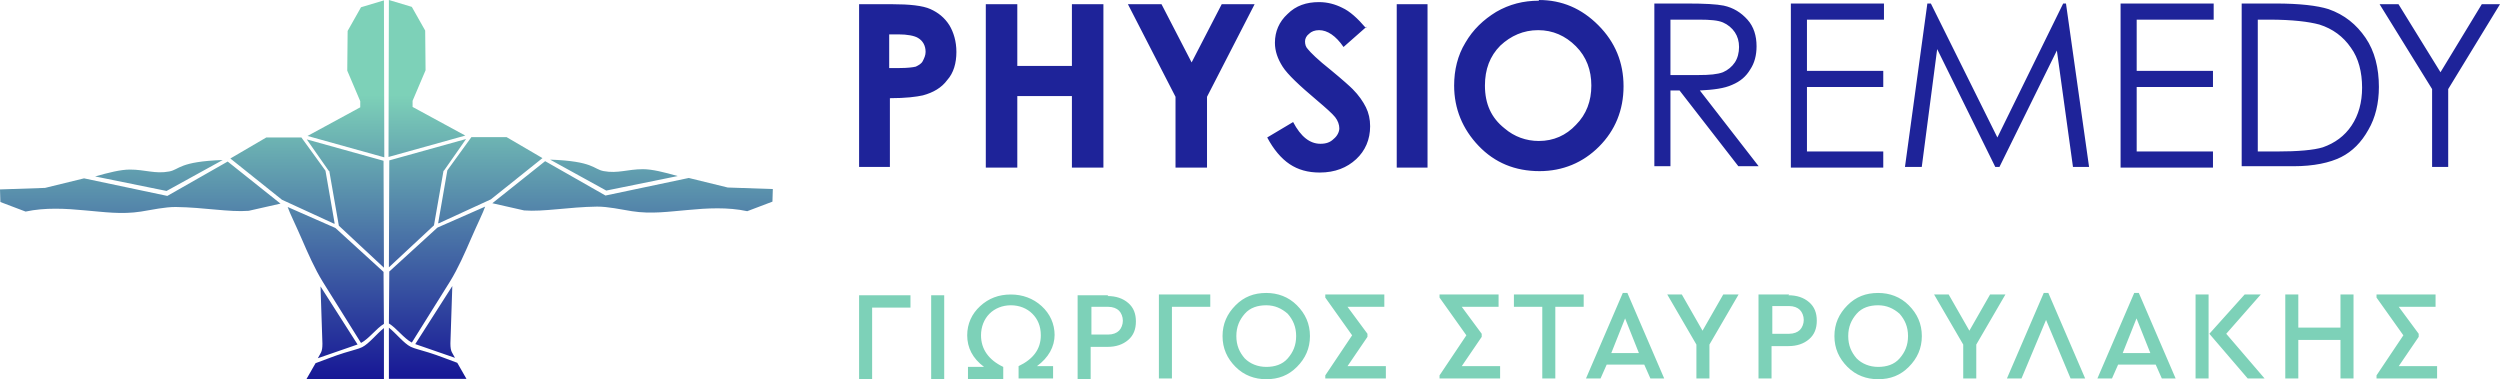 <svg xmlns="http://www.w3.org/2000/svg" width="1391" height="211" viewBox="0 0 1391 211" fill="none"><path d="M478 2.341H496.307C506.044 2.341 513.445 3.122 517.73 5.073C522.014 7.024 525.52 9.756 528.246 14.049C530.583 17.951 532.141 23.024 532.141 28.878C532.141 35.122 530.583 40.585 527.078 44.488C523.962 48.781 519.288 51.512 513.445 53.073C509.939 53.854 504.097 54.634 495.138 54.634V92.878H478V1.951V2.341ZM495.138 37.854H500.591C504.876 37.854 507.992 37.463 509.55 37.073C511.108 36.293 512.666 35.512 513.445 33.951C514.224 32.39 515.003 30.829 515.003 28.878C515.003 25.366 513.445 22.634 510.718 21.073C508.771 19.902 504.876 19.122 499.812 19.122H494.749V37.854H495.138ZM548.5 2.341H566.028V36.683H596.41V2.341H613.937V93.268H596.41V53.463H566.028V93.268H548.5V2.341ZM627.959 2.341H646.266L663.015 34.732L679.764 2.341H698.07L671.584 53.854V93.268H654.056V53.854L627.57 2.341H627.959ZM760.391 14.829L747.538 26.146C743.253 19.902 738.579 16.78 733.905 16.78C731.568 16.78 729.62 17.561 728.452 18.732C726.894 19.902 726.115 21.463 726.115 23.024C726.115 24.585 726.504 26.146 727.673 27.317C729.231 29.268 733.126 33.171 740.526 39.024C747.148 44.488 751.043 48 752.601 49.561C756.107 53.073 758.444 56.585 760.002 59.707C761.56 62.829 762.339 66.341 762.339 70.244C762.339 77.659 759.612 83.902 754.549 88.585C749.485 93.268 742.863 96 734.294 96C727.673 96 722.22 94.439 717.546 91.317C712.872 88.195 708.587 83.122 705.081 76.488L719.493 67.902C723.778 76.098 728.841 80 734.684 80C737.8 80 740.137 79.219 742.084 77.268C744.032 75.707 745.201 73.366 745.201 71.415C745.201 69.463 744.422 67.122 742.863 65.171C741.305 63.219 737.8 60.098 732.736 55.805C722.999 47.61 716.377 41.366 713.651 37.073C710.924 32.781 709.366 28.488 709.366 23.805C709.366 17.561 711.703 12.098 716.377 7.805C721.051 3.122 726.894 1.171 733.905 1.171C738.579 1.171 742.863 2.341 746.759 4.293C751.043 6.244 755.328 10.146 760.002 15.61L760.391 14.829ZM777.14 2.341H794.278V93.268H777.14V2.341ZM856.209 0C869.063 0 879.969 4.683 889.317 14.049C898.666 23.415 903.34 34.732 903.34 48C903.34 61.268 898.666 72.585 889.707 81.561C880.748 90.537 869.453 95.219 856.599 95.219C842.966 95.219 831.671 90.537 822.712 81.171C813.753 71.805 809.079 60.488 809.079 47.61C809.079 39.024 811.027 30.829 815.311 23.805C819.596 16.39 825.439 10.927 832.45 6.634C839.85 2.341 847.64 0.39 856.209 0.39V0ZM855.82 16.78C847.64 16.78 840.629 19.902 834.787 25.366C828.944 31.22 826.218 38.634 826.218 47.61C826.218 57.756 829.723 65.561 837.124 71.415C842.577 76.098 849.198 78.439 856.209 78.439C864.389 78.439 871.4 75.317 876.853 69.463C882.696 63.61 885.422 56.195 885.422 47.61C885.422 39.024 882.696 31.61 876.853 25.756C871.011 19.902 864 16.78 855.82 16.78ZM920.478 1.951H938.395C948.522 1.951 955.144 2.341 959.039 3.122C964.492 4.293 968.776 7.024 972.282 10.927C975.788 14.829 977.346 19.902 977.346 25.756C977.346 30.829 976.177 35.122 973.84 38.634C971.503 42.537 968.387 45.268 963.713 47.219C959.428 49.171 953.586 49.951 945.796 50.342L978.514 92.488H967.218L934.5 50.342H929.436V92.488H920.478V1.561V1.951ZM929.436 10.927V41.756H945.017C951.249 41.756 955.533 41.366 958.649 40.195C961.376 39.024 963.713 37.073 965.271 34.732C966.829 32.39 967.608 29.268 967.608 26.146C967.608 23.024 966.829 20.293 965.271 17.951C963.713 15.61 961.376 13.659 958.649 12.488C955.923 11.317 951.638 10.927 945.406 10.927H929.436ZM996.431 1.951H1048.24V10.927H1005.39V39.415H1047.85V48.39H1005.39V84.293H1047.85V93.268H996.431V2.341V1.951ZM1059.92 92.878L1072.38 1.951H1074.33L1111.34 76.488L1147.95 1.951H1149.51L1162.36 92.878H1153.4L1144.44 28.098L1112.5 92.878H1110.17L1077.84 27.317L1069.27 92.878H1060.31H1059.92ZM1179.89 1.951H1231.69V10.927H1188.85V39.415H1231.3V48.39H1188.85V84.293H1231.3V93.268H1179.89V2.341V1.951ZM1247.27 92.878V1.951H1265.97C1279.6 1.951 1289.34 3.122 1295.57 5.073C1304.53 8.195 1311.15 13.659 1316.22 21.073C1321.28 28.488 1323.62 37.854 1323.62 48.39C1323.62 57.366 1321.67 65.561 1317.77 72.195C1313.88 79.219 1308.81 84.293 1302.58 87.415C1296.35 90.537 1287.39 92.488 1276.1 92.488H1247.27V92.878ZM1255.84 84.293H1266.36C1278.82 84.293 1287.39 83.512 1292.46 81.951C1299.08 79.61 1304.53 75.707 1308.42 69.854C1312.32 64 1314.27 56.976 1314.27 48.781C1314.27 40.195 1312.32 32.39 1308.04 26.537C1303.75 20.293 1297.91 16 1290.51 13.659C1284.67 12.098 1275.71 10.927 1262.46 10.927H1256.23V84.293H1255.84ZM1324.01 2.341H1334.52L1357.89 40.195L1380.87 2.341H1391L1362.18 49.561V92.878H1353.22V49.561L1324.01 2.341Z" fill="#1E2399"></path><path fill-rule="evenodd" clip-rule="evenodd" d="M216.594 151.079L243.376 126.643L269.946 114.956C268.883 118.143 265.482 124.943 262.081 132.805C258.68 140.667 254.854 149.379 250.391 156.603L229.135 190.601C224.671 188.264 220.633 182.527 216.382 179.977L216.594 151.291V151.079ZM216.382 0L229.135 3.825L236.574 16.999L236.787 39.098L229.56 56.097V59.496L258.893 75.433L216.169 87.332L216.382 0.212V0ZM246.777 94.982L241.463 125.368L216.382 148.741L216.594 89.245L259.318 77.345L246.99 94.982H246.777ZM377.074 97.957L337.326 106.031L306.08 88.82C330.311 89.67 330.099 94.132 335.838 95.194C343.702 96.682 349.229 94.132 357.731 94.132C362.832 94.132 369.634 95.832 377.074 97.957ZM243.801 124.093L248.903 94.769L262.294 76.283H281.849L301.829 87.97L273.134 110.918L244.014 124.305L243.801 124.093ZM273.984 113.043L303.317 89.67L336.901 108.794L383.238 99.019L404.918 104.331L430 105.181L429.787 112.193L415.759 117.506C404.918 115.168 393.44 115.806 382.388 116.868C372.185 117.718 362.407 119.205 351.567 117.506C344.978 116.443 338.389 114.956 332.224 114.956C316.283 115.168 302.467 117.931 291.626 117.081L273.772 113.043H273.984ZM259.53 210.788H216.382V182.314C220.42 185.502 224.671 191.026 228.497 192.939C230.623 194.001 233.811 194.638 238.487 196.126C244.014 197.826 249.115 199.951 254.429 201.863L259.53 210.788ZM253.154 199.101L231.048 191.451L251.666 159.153L250.603 191.026C250.603 195.913 251.666 196.126 253.154 199.101ZM213.406 151.291L186.624 126.855L160.054 115.168C161.117 118.355 164.518 125.155 167.919 133.017C171.32 140.879 175.146 149.591 179.609 156.816L200.865 190.814C205.329 188.476 209.367 182.739 213.618 180.189L213.406 151.504V151.291ZM213.618 0.212L200.865 4.037L193.426 17.212L193.213 39.31L200.44 56.309V59.709L171.107 75.645L213.831 87.545L213.618 0.425V0.212ZM183.223 95.194L188.537 125.58L213.618 148.954L213.406 89.457L170.682 77.558L183.01 95.194H183.223ZM52.926 98.169L92.674 106.244L123.92 89.032C99.689 89.882 99.901 94.344 94.162 95.407C86.298 96.894 80.771 94.344 72.269 94.344C67.168 94.344 60.366 96.044 52.926 98.169ZM186.199 124.305L181.097 94.982L167.706 76.496H148.151L128.171 88.182L156.866 111.131L185.986 124.518L186.199 124.305ZM156.016 113.256L126.683 89.882L93.099 109.006L46.762 99.232L25.082 104.544L0 105.394L0.213 112.406L14.241 117.718C25.082 115.381 36.56 116.018 47.612 117.081C57.815 117.931 67.593 119.418 78.433 117.718C85.022 116.656 91.612 115.168 97.776 115.168C113.717 115.381 127.533 118.143 138.374 117.293L156.228 113.256H156.016ZM170.47 211H213.618V182.527C209.58 185.714 205.329 191.239 201.503 193.151C199.377 194.214 196.189 194.851 191.513 196.338C185.986 198.038 180.885 200.163 175.571 202.076L170.47 211ZM176.846 199.313L198.952 191.664L178.334 159.366L179.397 191.239C179.397 196.126 178.334 196.338 176.846 199.313Z" fill="url(#paint0_linear_27_231)"></path><path d="M485.253 211V171.143H506.584V164.286H478V211H485.253ZM525.356 164.286H518.103V211H525.356V164.286ZM586.79 186.571C586.79 180.143 584.23 174.571 579.537 170.286C574.845 166 568.872 163.857 562.472 163.857C555.646 163.857 550.1 166 545.407 170.286C540.714 174.571 538.155 180.143 538.155 186.571C538.155 193.429 541.141 199.429 547.54 204.143H538.581V211H558.206V204.143C550.1 200.286 545.834 194.286 545.834 186.571C545.834 181.857 547.54 177.571 550.527 174.571C553.513 171.571 557.779 169.857 562.472 169.857C567.165 169.857 571.431 171.571 574.418 174.571C577.404 177.571 579.111 181.429 579.111 186.571C579.111 194.286 574.845 199.857 566.739 203.714V210.571H585.937V203.714H576.978C583.377 199 586.79 193 586.79 186.143V186.571ZM616.654 164.286H599.589V211H606.842V193H616.227C620.92 193 624.76 191.714 627.746 189.143C630.733 186.571 632.013 183.143 632.013 178.857C632.013 174.571 630.733 171.143 627.746 168.571C624.76 166 620.92 164.714 616.227 164.714L616.654 164.286ZM616.654 170.714C619.214 170.714 621.347 171.571 622.627 172.857C623.907 174.143 624.76 176.286 624.76 178.429C624.76 180.571 623.907 182.714 622.627 184C621.347 185.286 619.214 186.143 616.654 186.143H607.268V170.714H616.654ZM652.064 210.571V170.714H673.396V163.857H644.811V210.571H652.064ZM704.539 163C697.713 163 692.167 165.143 687.474 169.857C682.781 174.571 680.222 180.143 680.222 187C680.222 193.857 682.781 199.429 687.474 204.143C692.167 208.857 698.14 211 704.539 211C711.365 211 716.912 208.857 721.604 204.143C726.297 199.429 728.857 193.857 728.857 187C728.857 180.143 726.297 174.571 721.604 169.857C716.912 165.143 710.939 163 704.539 163ZM704.539 169.857C709.232 169.857 713.072 171.571 716.485 174.571C719.471 178 721.178 181.857 721.178 187C721.178 192.143 719.471 196 716.485 199.429C713.499 202.857 709.232 204.143 704.539 204.143C699.846 204.143 695.58 202.429 692.594 199.429C689.607 196 687.901 192.143 687.901 187C687.901 181.857 689.607 178 692.594 174.571C695.58 171.143 699.846 169.857 704.539 169.857ZM749.762 203.714L760.854 187.429V185.714L749.762 170.714H770.24V163.857H737.39V165.571L752.322 186.571L737.39 208.857V210.571H771.093V203.714H749.335H749.762ZM813.329 203.714L824.422 187.429V185.714L813.329 170.714H833.808V163.857H800.957V165.571L815.889 186.571L800.957 208.857V210.571H834.661V203.714H812.903H813.329ZM881.163 163.857H842.34V170.714H858.125V210.571H865.378V170.714H881.163V163.857ZM917.853 210.571H925.959L905.481 163H902.921L882.443 210.571H890.549L893.962 202.857H914.867L918.28 210.571H917.853ZM911.88 196.429H896.522L904.201 177.143L911.88 196.429ZM966.915 163.857H958.81L947.291 184L935.772 163.857H927.666L943.878 191.714V210.571H951.13V191.714L967.342 163.857H966.915ZM995.5 163.857H978.434V210.571H985.687V192.571H995.073C999.766 192.571 1003.61 191.286 1006.59 188.714C1009.58 186.143 1010.86 182.714 1010.86 178.429C1010.86 174.143 1009.58 170.714 1006.59 168.143C1003.61 165.571 999.766 164.286 995.073 164.286L995.5 163.857ZM995.5 170.286C998.059 170.286 1000.19 171.143 1001.47 172.429C1002.75 173.714 1003.61 175.857 1003.61 178C1003.61 180.143 1002.75 182.286 1001.47 183.571C1000.19 184.857 998.059 185.714 995.5 185.714H986.114V170.286H995.5ZM1044.99 163C1038.16 163 1032.62 165.143 1027.92 169.857C1023.23 174.571 1020.67 180.143 1020.67 187C1020.67 193.857 1023.23 199.429 1027.92 204.143C1032.62 208.857 1038.59 211 1044.99 211C1051.81 211 1057.36 208.857 1062.05 204.143C1066.75 199.429 1069.31 193.857 1069.31 187C1069.31 180.143 1066.75 174.571 1062.05 169.857C1057.36 165.143 1051.39 163 1044.99 163ZM1044.99 169.857C1049.68 169.857 1053.52 171.571 1056.93 174.571C1059.92 178 1061.63 181.857 1061.63 187C1061.63 192.143 1059.92 196 1056.93 199.429C1053.95 202.857 1049.68 204.143 1044.99 204.143C1040.3 204.143 1036.03 202.429 1033.04 199.429C1030.06 196 1028.35 192.143 1028.35 187C1028.35 181.857 1030.06 178 1033.04 174.571C1036.03 171.143 1040.3 169.857 1044.99 169.857ZM1115.38 163.857H1107.28L1095.76 184L1084.24 163.857H1076.13L1092.34 191.714V210.571H1099.6V191.714L1115.81 163.857H1115.38ZM1160.18 210.571L1139.7 163H1137.14L1116.66 210.571H1124.77L1138.42 178L1152.07 210.571H1160.18ZM1202.41 210.571H1210.52L1190.04 163H1187.48L1167 210.571H1175.11L1178.52 202.857H1199.43L1202.84 210.571H1202.41ZM1196.44 196.429H1181.08L1188.76 177.143L1196.44 196.429ZM1221.61 210.571H1228.86V163.857H1221.61V210.571ZM1238.68 185.714L1257.88 163.857H1248.92L1229.29 185.714L1250.62 210.571H1260.01L1238.68 185.714ZM1309.5 163.857H1302.24V182.286H1278.78V163.857H1271.53V210.571H1278.78V189.143H1302.24V210.571H1309.5V163.857ZM1334.67 203.714L1345.76 187.429V185.714L1334.67 170.714H1355.15V163.857H1322.3V165.571L1337.23 186.571L1322.3 208.857V210.571H1356V203.714H1334.24H1334.67Z" fill="#7DD1B8"></path><defs><linearGradient id="paint0_linear_27_231" x1="215.106" y1="210.575" x2="215.106" y2="0" gradientUnits="userSpaceOnUse"><stop stop-color="#171796"></stop><stop offset="0.38" stop-color="#4A74A7"></stop><stop offset="0.749" stop-color="#7DD1B8"></stop><stop offset="1" stop-color="#7DD1B8"></stop></linearGradient></defs></svg>